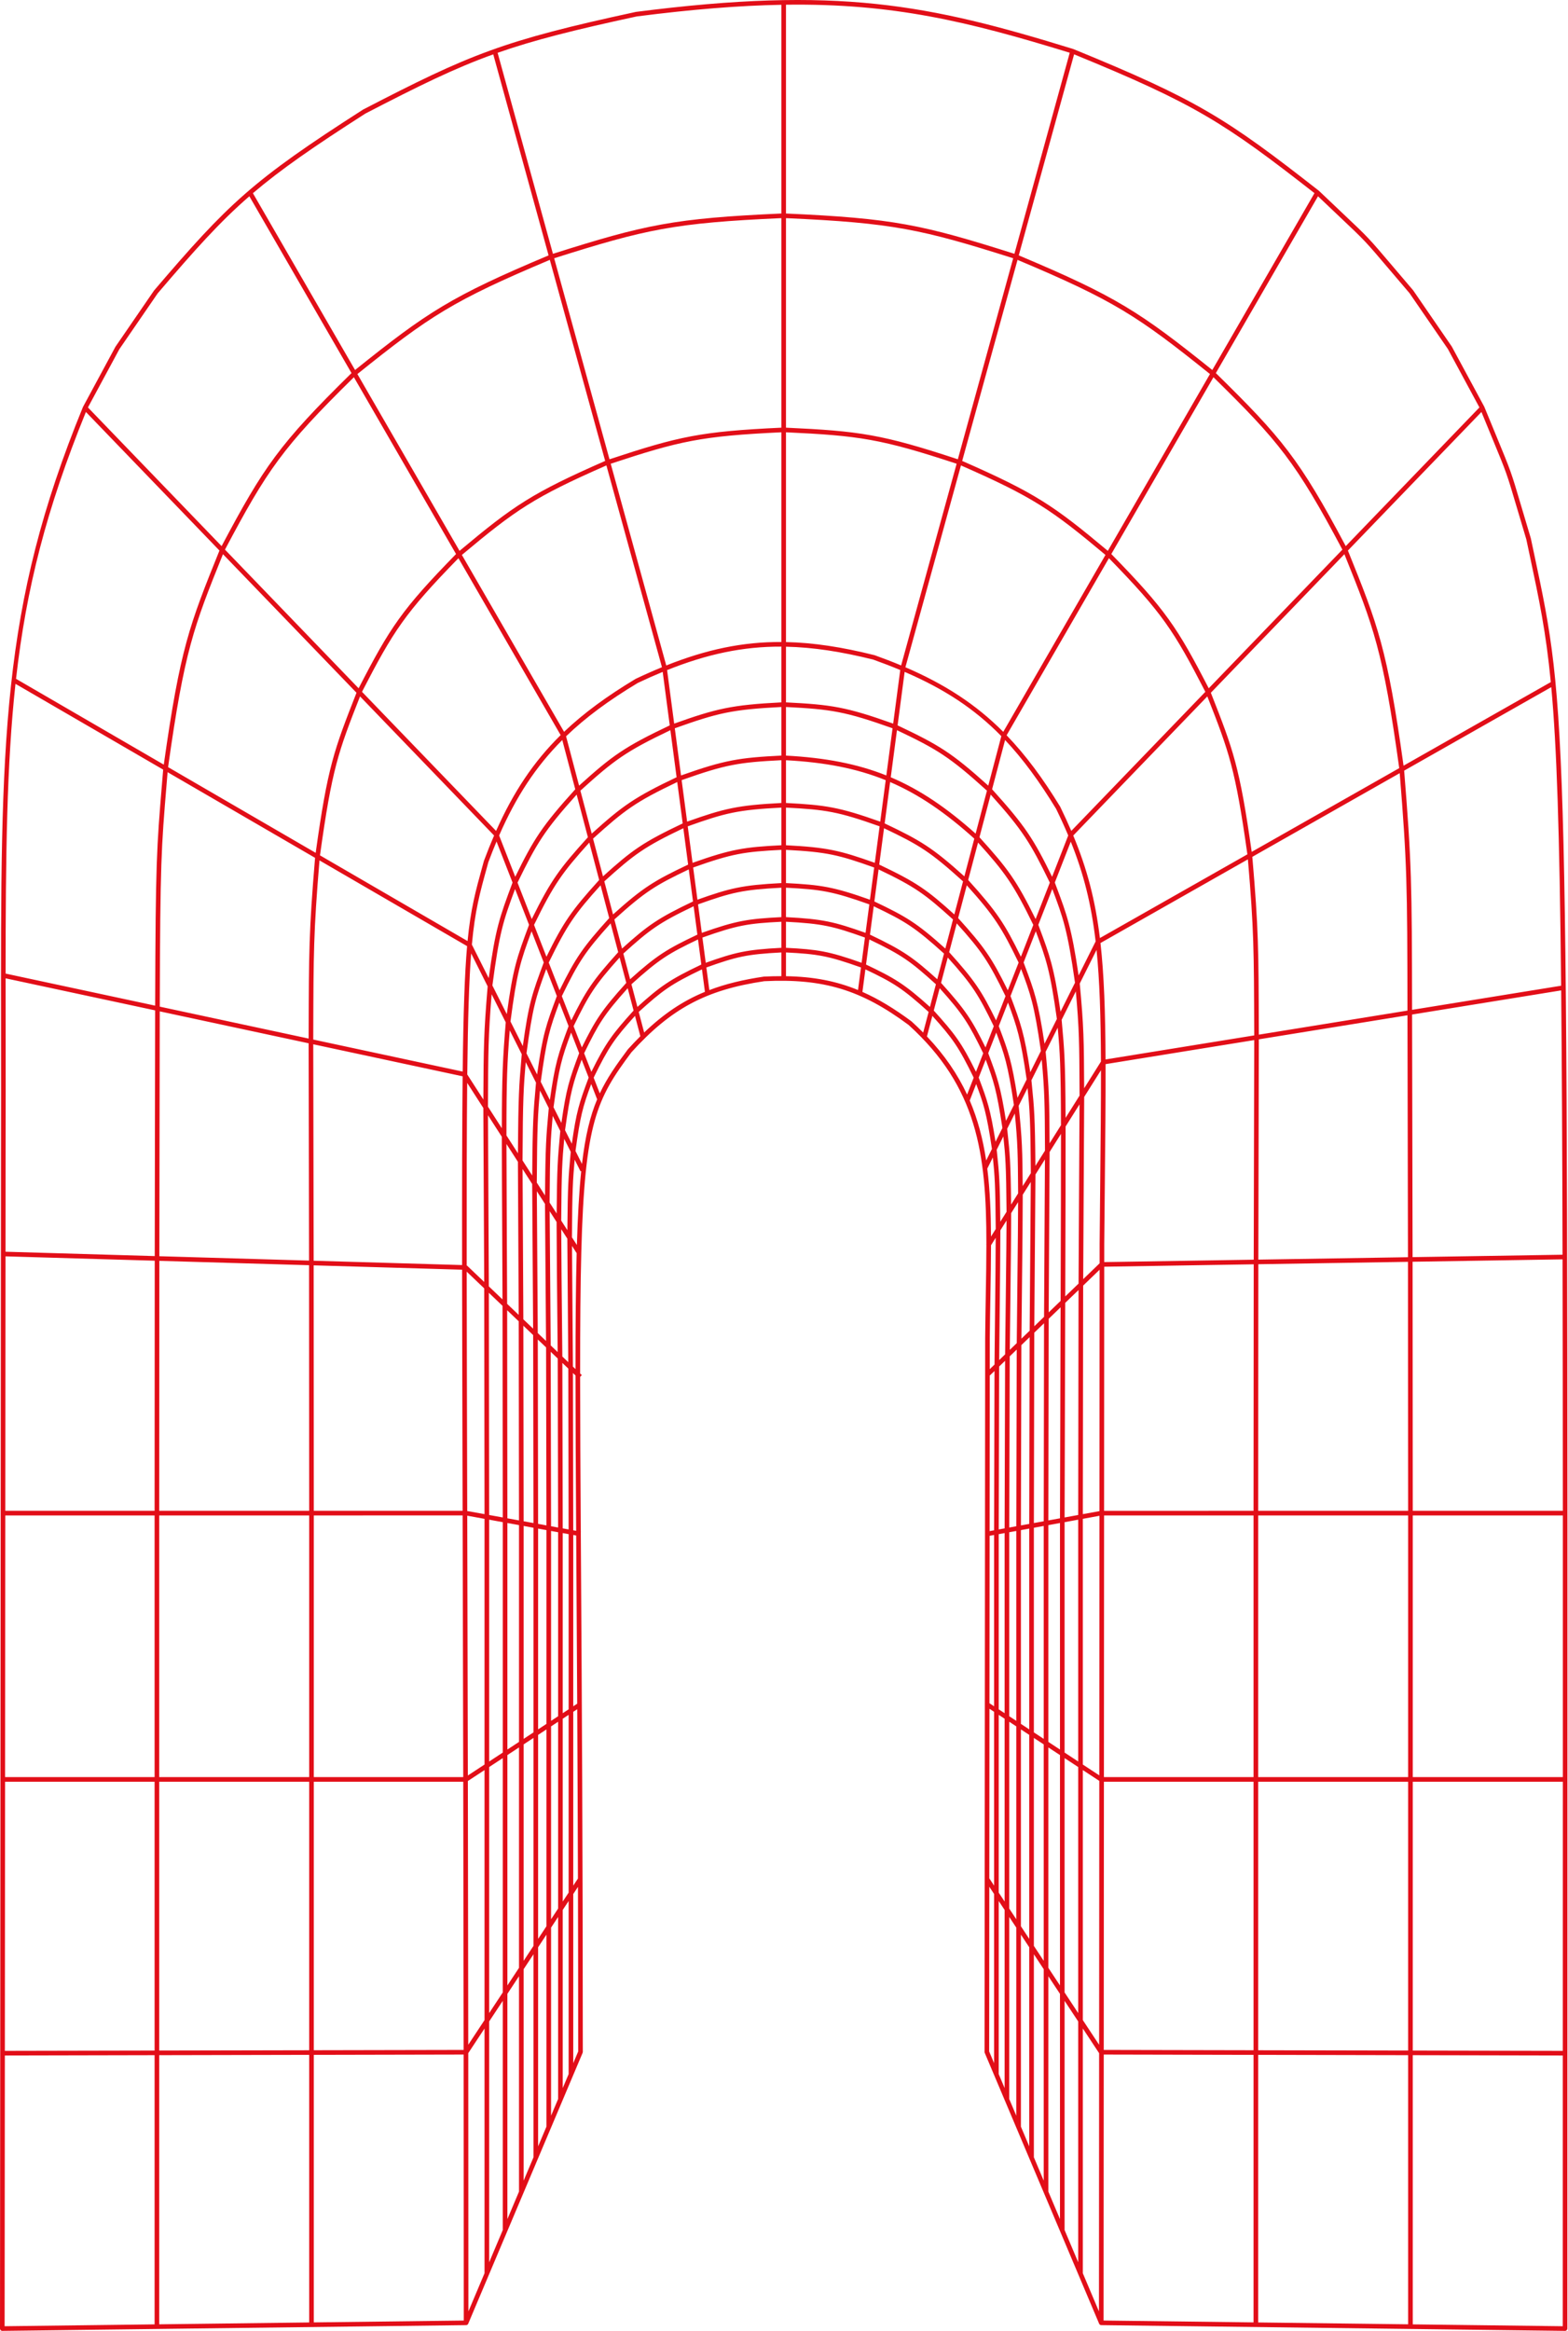 <?xml version="1.0" encoding="UTF-8"?> <svg xmlns="http://www.w3.org/2000/svg" width="1040" height="1545" viewBox="0 0 1040 1545" fill="none"><g clip-path="url(#clip0_10_566)"><path d="M1017.6 367.423L1015.33 356.769C1012.5 347.355 1010.39 340.212 1008.71 334.541C1002.23 312.638 1002.23 312.638 992.46 288.979C990.337 283.841 987.752 277.583 984.468 269.59L962.925 229.703L937.33 192.469C931.885 186.098 927.551 180.996 923.993 176.803C907.596 157.493 907.596 157.493 891.342 142.141C887.138 138.173 881.843 133.172 874.775 126.439C813.438 78.486 794.25 66.16 711.844 32.485C615.653 2.808 555.693 -9.294 421.786 7.883C333.484 26.957 311.887 35.818 240.806 72.627C167.396 119.598 151.374 134.962 102.145 192.598L76.561 229.843L55.033 269.737C0.374 403.061 0.47 491.051 0.681 683.843C0.708 709.017 0.738 736.024 0.652 765.207L0 1543.41C0 1543.82 0.163 1544.21 0.455 1544.5C0.745 1544.78 1.016 1544.96 1.552 1544.94L309.159 1541.14C309.766 1541.13 310.314 1540.76 310.55 1540.2L386.437 1360.65C386.518 1360.46 386.558 1360.26 386.558 1360.06C386.551 1226.93 385.904 1124.27 385.385 1041.78C385.329 1032.8 385.274 1024.09 385.222 1015.65L385.3 1015.22L385.219 1015.21C384.975 975.589 384.792 941.727 384.778 912.631L385.906 911.451L384.778 910.374C384.772 878.06 384.983 851.684 385.56 829.851L385.604 829.823L385.562 829.759C387.842 743.786 395.828 728.26 418.806 697.474C445.136 668.446 468.237 656.111 506.908 650.356C546.094 648.441 571.157 656.027 602.604 679.324C648.064 720.5 654.252 764.139 654.243 824.475L654.113 824.682L654.243 824.763C654.238 835.374 654.044 846.498 653.839 858.219C653.678 867.442 653.509 877.033 653.42 887.046L653.012 1360.06C653.012 1360.26 653.052 1360.46 653.133 1360.65L729.02 1540.2C729.256 1540.76 729.804 1541.13 730.411 1541.14L1038.02 1544.94C1038.03 1544.94 1038.03 1544.94 1038.04 1544.94C1038.44 1544.94 1038.83 1544.78 1039.12 1544.5C1039.41 1544.21 1039.57 1543.82 1039.57 1543.41C1039.57 1443.97 1039.59 1353.85 1039.61 1272.09C1039.8 471.797 1039.8 471.797 1017.6 367.423ZM657.308 825.354L660.415 820.411C660.323 838.95 660.26 844.692 660.098 859.503C659.995 868.927 659.851 882.041 659.633 904.451L656.467 907.5L656.485 887.061C656.573 877.069 656.74 867.487 656.902 858.273C657.104 846.756 657.295 835.81 657.308 825.354ZM383.326 1245.12L380.214 1249.83V1134.62L382.862 1132.89C383.044 1167.2 383.21 1204.46 383.326 1245.12ZM712.41 36.021C792.554 68.835 812.036 81.309 871.841 128.024L804.076 245.245C756.138 206.789 740.259 196.415 675.713 169.271L712.41 36.021ZM1036.57 1177.89H937.036V1004.47H1036.57C1036.58 1057.02 1036.58 1114.64 1036.57 1177.89ZM661.301 764.244L661.076 762.075L665.485 753.261C666.833 765.876 667.363 772.392 667.61 803.209L663.462 809.806C663.214 782.578 662.693 777.57 661.301 764.244ZM571.473 638.146C549.717 630.445 542.24 629.3 521.317 628.231V610.955C545.633 612.213 552.693 613.95 573.683 621.422L571.473 638.146ZM422.768 667.402L418.808 652.392C437.05 635.916 443.268 632.058 462.963 622.682L465.161 639.318C444.125 649.321 437.912 653.761 422.768 667.402ZM376.318 815.389L372.233 809.04C372.444 776.066 372.911 769.171 374.224 754.847L378.556 763.467L378.369 765.534C377.034 780.281 376.537 785.78 376.318 815.389ZM933.972 1177.89H834.498V1004.47H933.972V1177.89ZM662.69 905.763L666.642 901.958L666.335 1013.03L662.425 1013.74L662.69 905.763ZM653.65 694.248C644.705 676.072 640.382 669.388 624.176 651.467L628.608 634.666C645.172 653.079 649.062 659.533 659.139 680.198L653.65 694.248ZM365.268 896.003L369.924 900.444L370.171 1012.47L365.5 1011.62L365.268 896.003ZM373.24 1135.53V1016.14L377.15 1016.86V1132.97L373.24 1135.53ZM105.6 1004.47H205.072V1177.89H105.6V1004.47ZM105.69 835.71L204.982 838.607L205.07 1001.4H105.6L105.69 835.71ZM329.332 557.781L339.949 584.967C331.287 608.185 328.622 615.514 324.149 648.329L312.982 626.099C315.04 603.56 318.232 592.011 323.091 574.433L323.903 571.47C325.673 566.728 327.481 562.18 329.332 557.781ZM372.939 490.505L381.548 523.144C359.587 547.409 353.988 556.18 341.746 581.144L331.055 553.769C342.295 528.083 355.368 508.062 372.939 490.505ZM439.542 445.341L444.224 480.791C414.076 495.104 406.118 500.841 384.081 520.733L375.456 488.034C388.538 475.439 404.053 464.053 423.055 452.654C428.692 449.984 434.172 447.556 439.542 445.341ZM664.144 487.927L655.49 520.733C631.142 498.803 622.768 493.795 595.348 480.79L600.015 445.336C626.263 456.626 646.356 469.787 664.144 487.927ZM700.513 536.185C703.455 542.228 706.115 548.05 708.519 553.762L697.826 581.144C685.582 556.178 679.983 547.409 658.024 523.144L666.634 490.501C678.502 503.068 689.401 517.973 700.513 536.185ZM726.696 623.991L715.41 646.563C710.7 614.492 707.484 605.912 700.81 588.135L699.623 584.966L710.206 557.866C718.768 579.119 723.813 599.207 726.696 623.991ZM933.859 836.362L933.971 1001.4H834.5L834.611 837.956L933.859 836.362ZM669.715 898.998L674.365 894.522L674.072 1011.62L669.401 1012.47L669.715 898.998ZM670.632 798.404C670.349 769.816 669.751 764.253 668.284 750.637L668.021 748.189L673.087 738.053C675.046 757.84 675.101 765.647 675.273 789.648L675.284 791.003L670.632 798.404ZM580.225 571.896C557.183 563.702 548.657 561.648 521.317 560.245V535.299C547.566 536.628 555.973 537.944 583.421 547.711L580.225 571.896ZM459.347 571.897L456.153 547.71C481.071 538.826 489.302 536.79 518.253 535.299V560.242C493.628 561.488 484.989 562.805 459.347 571.897ZM406.602 606.105L400.821 584.189C420.516 566.375 427.328 561.312 453.229 548.969L456.41 573.068C434.06 583.678 426.555 588.164 406.602 606.105ZM362.197 893.077L362.435 1011.06L356.901 1010.06L356.694 887.831L362.197 893.077ZM208.135 1001.4L208.046 838.697L306.485 841.571C306.532 884.286 306.663 935.109 306.82 995.903C306.825 997.726 306.83 999.561 306.834 1001.4H208.135ZM323.647 732.783C323.802 696.864 323.846 686.705 326.086 659.011L335.442 677.637C333.511 701.253 332.9 712.771 332.853 747.831L323.645 733.512L323.647 732.783ZM341.623 589.251L350.896 612.993C342.791 634.722 340.275 641.647 336.142 672.204L326.587 653.185C331.172 618.523 333.641 610.71 341.623 589.251ZM382.481 526.684L389.935 554.939C371.386 575.42 365.501 583.176 352.694 609.174L343.26 585.023C355.976 558.935 361.178 550.333 382.481 526.684ZM444.645 483.984L448.762 515.16C420.745 528.47 412.756 534.231 392.469 552.529L384.96 524.068C407.404 503.764 415.079 498.062 444.645 483.984ZM594.926 483.983C621.735 496.721 629.918 501.747 654.611 524.068L647.098 552.546C627.892 535.396 610.121 523.348 590.807 515.181L594.926 483.983ZM657.09 526.684C678.391 550.33 683.594 558.933 696.311 585.023L686.876 609.174C674.069 583.179 668.184 575.423 649.636 554.939L657.09 526.684ZM697.953 589.241C705.039 608.115 707.994 615.996 713.008 651.368L703.404 670.573C699.087 640.829 696.097 632.823 689.349 614.796L688.674 612.992L697.953 589.241ZM713.559 657.118C715.832 682.321 715.876 691.423 716.027 723.249L716.042 726.176L706.752 740.952C706.606 703.027 705.949 695.797 704.279 677.424L704.145 675.945L713.559 657.118ZM729.726 784.752C729.6 797.165 729.467 810.347 729.344 824.397L729.336 837.345L718.45 847.826L719.106 727.06L730.237 709.353C730.27 730.953 730.02 755.732 729.726 784.752ZM678.313 786.185C678.142 762.989 677.987 755.475 675.647 732.934L681.539 721.154C682.983 735.682 683.494 742.492 683.715 777.592L678.313 786.185ZM668.435 656.396C657.768 634.734 652.782 627.603 635.504 608.515L641.23 586.807C659.831 607.47 664.448 615.114 675.614 638.015L668.435 656.396ZM324.232 852.644L323.668 739.214L332.85 753.491C332.854 769.718 332.956 790.667 333.095 819.223L333.292 861.282L324.232 852.644ZM352.569 617.277L360.646 637.96C353.056 658.306 350.679 664.85 346.769 693.359L338.585 677.068C342.825 644.662 345.138 637.267 352.569 617.277ZM346.062 698.779L345.78 702.089C344.332 719.092 343.752 725.918 343.539 764.438L335.911 752.585C335.901 715.81 336.396 704.215 338.091 682.912L346.062 698.779ZM336.37 864.216L336.159 819.208C336.033 793.321 335.938 773.716 335.916 758.254L343.516 770.063L344.035 871.524L336.37 864.216ZM348.692 704.016L355.516 717.605L355.273 720.391C353.821 736.844 353.239 743.455 353.004 779.15L346.579 769.164C346.765 727.929 347.299 720.4 348.692 704.016ZM356.234 712.204L349.206 698.21C353.225 667.886 355.403 660.853 362.319 642.244L369.338 660.214C362.209 679.319 359.963 685.502 356.234 712.204ZM362.444 634.139L354.208 613.049C367.399 586.019 373.031 578.241 390.869 558.476L397.408 583.267C379.059 603.538 373.797 611.071 362.444 634.139ZM399.942 580.856L393.348 555.862C414.334 536.882 421.55 531.515 449.183 518.352L452.808 545.777C426.332 558.353 419.242 563.444 399.942 580.856ZM455.743 544.603L452.108 517.094C481.427 506.666 490.313 505.291 518.253 503.873V532.234C489.204 533.725 480.206 535.899 455.743 544.603ZM521.317 503.89C547.056 505.28 568.094 509.274 587.459 517.128L583.831 544.605C556.6 534.945 547.462 533.556 521.317 532.233V503.89ZM590.388 518.354C609.492 526.56 627.109 538.648 646.222 555.868L639.629 580.859C618.422 561.776 610.486 557.03 586.767 545.776L590.388 518.354ZM701.539 681.155C703.034 697.745 703.601 706.386 703.703 745.801L696.145 757.823C696.002 729.763 695.903 722.202 693.541 697.153L701.539 681.155ZM686.747 772.773C686.492 739.891 685.913 734.1 684.345 718.41L684.106 716.022L690.944 702.346C692.91 724.111 692.952 732.275 693.093 760.168L693.106 762.661L686.747 772.773ZM692.79 691.801C688.656 663.896 685.813 656.307 679.952 640.696L678.926 637.958L687.004 617.271C693.802 635.448 696.491 643.129 700.996 675.389L692.79 691.801ZM677.128 634.137C666.426 612.345 661.418 604.546 642.163 583.267L648.703 558.476C666.541 578.241 672.173 586.019 685.362 613.049L677.128 634.137ZM677.256 642.232C683.389 658.573 685.992 665.69 690.39 696.601L683.34 710.701C679.415 684.774 676.937 678.137 670.31 660.42L670.232 660.214L677.256 642.232ZM686.78 778.479L693.077 768.463L692.483 872.823L686.023 879.044L686.78 778.479ZM696.169 763.545L703.714 751.544C703.748 775.592 703.639 810.136 703.472 862.246L695.564 869.857L696.169 763.545ZM706.769 746.685L716.016 731.978L715.369 850.791L706.545 859.287C706.719 805.285 706.826 770.474 706.769 746.685ZM587.875 513.978C568.395 506.197 547.203 502.223 521.317 500.832V468.607C551.274 470.121 560.711 471.581 592.001 482.723L587.875 513.978ZM518.253 500.814C490.414 502.221 480.737 503.689 451.698 513.989L447.569 482.723C475.996 472.587 485.267 470.296 518.253 468.608V500.814ZM320.581 734.413L321.153 849.706L309.922 838.998C309.812 838.893 309.68 838.82 309.547 838.753C309.495 787.816 309.566 748.563 309.864 717.758L320.581 734.413ZM309.885 995.894C309.729 935.705 309.599 885.309 309.551 842.879L321.172 853.961L321.366 1003.6L309.899 1001.54C309.894 999.649 309.889 997.766 309.885 995.894ZM324.431 1004.16L324.24 856.887L333.309 865.536L333.462 1005.8L324.431 1004.16ZM336.527 1006.36L336.378 868.459L344.054 875.78L344.232 1007.76L336.527 1006.36ZM347.297 1008.31L347.122 878.703L353.625 884.904L353.836 1009.5L347.297 1008.31ZM347.115 874.46L346.605 774.865L352.977 784.772L353.6 880.643L347.115 874.46ZM358.135 722.818L363.986 734.469L363.783 736.709C362.294 753.149 361.746 759.23 361.5 792.359L356.041 783.872C356.245 745.878 356.773 738.332 358.135 722.818ZM364.711 729.083L358.664 717.042C362.502 688.562 364.558 681.865 371.011 664.499L377.12 680.143C370.107 698.945 368.128 704.943 364.711 729.083ZM371.136 656.395L363.958 638.016C376.332 612.661 381.639 605.314 398.341 586.804L404.068 608.515C386.786 627.609 381.799 634.739 371.136 656.395ZM586.345 548.969C609.826 560.131 617.088 564.613 638.751 584.19L632.97 606.105C614.818 589.734 608.108 584.921 583.161 573.068L586.345 548.969ZM666.921 660.271L660.653 676.321C651.188 657.072 646.655 650.049 629.541 631.127L634.57 612.055C651.324 630.647 655.713 637.293 666.921 660.271ZM668.561 664.495C674.603 680.704 676.924 687.865 680.952 715.477L674.868 727.64C671.068 703.123 668.642 696.646 663.228 682.215L662.451 680.141L668.561 664.495ZM678.349 791.887L683.678 783.412L682.936 882.018L677.474 887.277C677.747 859.065 677.912 844.592 678.022 834.859C678.19 820.119 678.234 816.227 678.349 791.887ZM677.437 891.566L682.924 886.283L682.671 1010.06L677.138 1011.06L677.437 891.566ZM685.994 883.327L692.473 877.087L692.273 1008.31L685.736 1009.5L685.994 883.327ZM695.542 874.131L703.458 866.513C703.338 903.633 703.191 949.44 703.046 1006.36L695.338 1007.76L695.542 874.131ZM706.528 864.841C706.529 864.409 706.53 863.984 706.532 863.554L715.361 855.054L715.14 1004.16L706.112 1005.8C706.258 948.29 706.408 902.134 706.528 864.841ZM718.429 852.1L729.333 841.602L729.234 1001.6L718.206 1003.6L718.429 852.1ZM732.399 839.601L831.546 838.006L831.435 1001.4L732.298 1001.43L732.399 839.601ZM831.551 834.94L732.401 836.535L732.409 824.409C732.531 810.374 732.665 797.195 732.79 784.785C733.102 753.952 733.365 727.89 733.291 705.328L831.88 689.383L831.551 834.94ZM719.083 721.341C718.929 689.013 718.839 680.56 716.159 651.918L727.308 629.618C729.36 650.005 730.1 673.676 730.222 703.622L719.083 721.341ZM592.412 479.619C561.189 468.528 551.554 467.063 521.317 465.541V428.651C539.26 429.024 558.067 431.919 579.241 437.212C585.508 439.452 591.437 441.745 597.101 444.111L592.412 479.619ZM518.253 465.542C485.193 467.23 475.064 469.685 447.158 479.618L442.461 444.153C469.014 433.526 492.843 428.48 518.253 428.599V465.542ZM312.493 631.952L323.445 653.755C320.884 684.338 320.754 693.993 320.6 728.781L309.922 712.184C310.335 674.378 311.123 649.848 312.493 631.952ZM306.482 838.505L208.042 835.63L207.77 692.168L306.845 713.393C306.51 744.817 306.428 785.294 306.482 838.505ZM208.136 1004.47L306.842 1004.44C306.972 1054.86 307.119 1112.39 307.248 1177.89H208.136L208.136 1004.47ZM309.907 1004.63L321.368 1006.72V1169.57L310.311 1176.82C310.182 1111.84 310.036 1054.73 309.907 1004.63ZM324.433 1007.27L333.464 1008.92V1161.63L324.433 1167.56V1007.27ZM336.529 1009.47L344.235 1010.87V1154.56L336.529 1159.62V1009.47ZM347.299 1011.43L353.839 1012.62V1148.26L347.299 1152.55V1011.43ZM356.904 1013.18L362.438 1014.18V1142.62L356.904 1146.25V1013.18ZM365.503 1014.74L370.176 1015.59V1137.55L365.503 1140.61V1014.74ZM356.684 883.583L356.073 789.585L361.469 797.973L362.168 888.812L356.684 883.583ZM366.593 739.66L371.622 749.67L371.431 751.75C369.981 767.461 369.444 773.281 369.201 804.329L364.533 797.072C364.749 761.892 365.23 754.799 366.593 739.66ZM372.354 744.298L367.135 733.91C370.693 707.904 372.458 701.548 378.795 684.43L384.124 698.067C377.493 715.844 375.607 721.551 372.354 744.298ZM378.917 676.321L372.649 660.271C383.854 637.299 388.243 630.653 405.001 612.055L410.031 631.127C392.917 650.049 388.383 657.072 378.917 676.321ZM412.564 628.716L407.481 609.44C427.873 591.017 434.754 586.762 456.833 576.261L459.64 597.506C436.241 608.628 429.43 613.511 412.564 628.716ZM462.575 596.333L459.757 575.003C485.599 565.809 493.558 564.561 518.253 563.309V585.322C492.434 586.657 484.332 588.602 462.575 596.333ZM521.317 563.31C548.538 564.712 556.346 566.639 579.815 575.002L576.999 596.335C552.782 587.759 544.563 586.504 521.317 585.321V563.31ZM582.739 576.263C607.094 587.875 613.552 592.674 632.091 609.437L627.007 628.717C608.186 611.795 601.046 607.527 579.935 597.506L582.739 576.263ZM660.781 684.415C666.114 698.649 668.453 705.302 672.491 732.393L667.233 742.91C663.612 719.866 661.348 713.821 655.862 699.171L655.448 698.067L660.781 684.415ZM670.638 812.173L670.676 804.09L675.261 796.797C675.163 816.807 675.114 821.144 674.959 834.823C674.845 844.896 674.671 860.048 674.38 890.255L669.759 894.703L670.041 870.477C670.587 823.703 670.587 823.703 670.638 812.173ZM662.42 1016.86L666.332 1016.14V1135.54L662.42 1132.97V1016.86ZM669.396 1015.59L674.069 1014.74V1140.61L669.396 1137.55V1015.59ZM677.133 1014.18L682.668 1013.18V1146.25L677.133 1142.62V1014.18ZM685.732 1012.62L692.271 1011.43V1152.55L685.732 1148.26V1012.62ZM695.335 1010.87L703.043 1009.47V1159.62L695.335 1154.56V1010.87ZM706.107 1008.92L715.139 1007.27V1167.56L706.107 1161.63V1008.92ZM718.203 1006.71L729.232 1004.69L729.125 1176.74L718.203 1169.57V1006.71ZM732.296 1004.47H831.434V1177.89H732.188L732.296 1004.47ZM933.525 672.941L933.855 833.297L834.615 834.892L834.946 688.887L933.525 672.941ZM733.28 702.228C733.131 670.752 732.28 646.2 729.909 625.058L827.688 569.59C831.665 616.047 831.707 629.733 831.874 684.409L831.88 686.282L733.28 702.228ZM729.523 621.756C726.441 596.447 721.04 575.907 711.849 553.808L800.777 461.595C815.215 498.324 819.35 509.555 827.347 566.263L729.523 621.756ZM710.553 550.738C708.318 545.526 705.876 540.213 703.198 534.715C691.7 515.865 680.239 500.407 667.652 487.362L735.507 369.981C770.885 406.217 778.597 418.073 799.466 458.542L710.553 550.738ZM665.431 485.081C647.347 466.939 626.833 453.582 600.525 442.265L637.367 308.494C685.292 329.544 697.313 337.766 733.22 367.813L665.431 485.081ZM597.691 441.071C592.101 438.734 586.267 436.476 580.128 434.282C558.62 428.903 539.529 425.96 521.317 425.58V286.531C569.556 288.769 584.342 290.843 634.497 307.377L597.691 441.071ZM518.253 425.527C492.644 425.401 468.63 430.443 441.897 441.082L405.072 307.375C450.641 292.335 465.114 289.014 518.253 286.531V425.527ZM402.203 308.494L439.053 442.241C433.378 444.566 427.582 447.126 421.611 449.955C402.716 461.287 387.226 472.597 374.127 485.058L306.351 367.813C342.248 337.772 354.267 329.55 402.203 308.494ZM304.065 369.981L371.852 487.245C353.869 504.914 340.503 524.999 329.036 550.757L240.106 458.542C260.976 418.073 268.688 406.215 304.065 369.981ZM238.795 461.595L327.709 553.794C325.404 559.126 323.17 564.686 320.991 570.527L320.137 573.619C315.374 590.848 312.201 602.332 310.122 623.751L212.238 566.941C220.176 509.702 224.319 498.436 238.795 461.595ZM211.905 570.291L309.811 627.114C308.229 645.178 307.338 670.184 306.88 710.266L207.77 689.032L207.785 683.673C207.927 632.121 207.97 617.613 211.905 570.291ZM204.705 691.512L204.978 835.541L105.693 832.643L105.805 758.286C105.855 722.7 105.895 693.958 105.959 670.353L204.705 691.512ZM105.6 1180.96H205.072V1358.94L105.6 1359.14V1180.96ZM208.136 1180.96H307.254C307.36 1234.72 307.454 1293.82 307.518 1358.73L208.136 1358.93L208.136 1180.96ZM310.318 1180.48L321.368 1173.24V1338.95L310.579 1355.29C310.515 1291.54 310.422 1233.42 310.318 1180.48ZM324.433 1171.23L333.464 1165.3V1320.64L324.433 1334.32V1171.23ZM336.529 1163.29L344.235 1158.23V1304.32L336.529 1315.99V1163.29ZM347.299 1156.22L353.839 1151.93V1289.77L347.299 1299.68V1156.22ZM356.904 1149.92L362.438 1146.29V1276.75L356.904 1285.13V1149.92ZM365.503 1144.27L370.176 1141.21V1265.03L365.503 1272.11V1144.27ZM373.24 1139.2L377.15 1136.63V1254.47L373.24 1260.39V1139.2ZM376.937 907.13L377.146 1013.74L373.237 1013.03L372.995 903.372L376.937 907.13ZM365.255 891.755L364.571 802.794L369.167 809.938C369.28 836.273 369.467 854.046 369.646 870.928C369.734 879.252 369.82 887.362 369.893 896.178L365.255 891.755ZM379.28 758.082L374.772 749.111C378.276 723.756 380.128 717.625 385.797 702.353L390.437 714.237C384.136 731.13 382.324 736.624 379.28 758.082ZM385.921 694.248L380.431 680.198C390.509 659.532 394.399 653.079 410.964 634.666L415.394 651.467C399.185 669.394 394.862 676.078 385.921 694.248ZM413.443 632.05C430.95 616.215 437.072 611.662 460.061 600.698L462.541 619.488C442.539 628.988 435.748 633.05 417.929 649.058L413.443 632.05ZM465.477 618.318L462.985 599.439C485.153 591.544 492.55 589.719 518.253 588.39V607.886C496.231 609.004 488.415 610.199 465.477 618.318ZM574.094 618.317C553.49 611 545.77 609.149 521.317 607.889V588.387C544.621 589.576 552.178 590.767 576.589 599.44L574.094 618.317ZM579.513 600.698C600.345 610.61 606.872 614.649 626.128 632.049L621.642 649.056C605.678 634.678 599.193 630.029 577.03 619.488L579.513 600.698ZM652.136 698.124L647.335 710.421C637.817 691.184 633.248 685.176 619.338 669.811L623.241 655.009C638.884 672.403 642.594 678.558 652.136 698.124ZM653.778 702.345C658.927 716.128 661.076 722.578 664.862 747.655L660.296 756.785C656.898 734.957 654.658 728.977 649.707 715.759L649.135 714.235L653.778 702.345ZM663.503 815.501L667.589 809.004L667.574 812.158C667.523 823.679 667.523 823.679 666.977 870.441L666.659 897.687L662.727 901.473C662.927 880.883 663.063 868.531 663.161 859.536C663.338 843.482 663.397 838.081 663.503 815.501ZM659.359 1014.3L656.374 1014.84L656.463 911.758L659.618 908.721L659.359 1014.3ZM656.372 1017.95L659.356 1017.41V1130.96L656.276 1128.94L656.372 1017.95ZM662.42 1136.63L666.332 1139.2V1260.39L662.42 1254.47V1136.63ZM669.396 1141.21L674.069 1144.27V1272.11L669.396 1265.03V1141.21ZM677.133 1146.29L682.668 1149.92V1285.13L677.133 1276.75V1146.29ZM685.732 1151.93L692.271 1156.22V1299.68L685.732 1289.77V1151.93ZM695.335 1158.23L703.043 1163.29V1315.99L695.335 1304.32V1158.23ZM706.107 1165.3L715.139 1171.23V1334.32L706.107 1320.64V1165.3ZM718.203 1173.24L729.122 1180.4L729.013 1355.33L718.203 1338.95V1173.24ZM732.186 1180.96H831.434V1358.93L732.076 1358.73L732.186 1180.96ZM834.498 1180.96H933.972V1359.14L834.498 1358.94V1180.96ZM937.035 1001.4L936.924 836.313L1036.38 834.713C1036.49 883.749 1036.54 938.989 1036.57 1001.4H937.035ZM936.919 833.248L936.589 672.447L1035.47 656.452C1035.93 703.957 1036.21 761.389 1036.37 831.648L936.919 833.248ZM936.583 669.345C936.471 584.369 936.259 572.109 931.326 510.799L1028.91 455.443C1032.48 494.444 1034.41 550.243 1035.44 653.356L936.583 669.345ZM933.52 669.84L834.942 685.785L834.938 684.4C834.77 629.073 834.729 615.643 830.621 567.927L928.386 512.467C933.208 572.543 933.409 585.196 933.52 669.84ZM830.212 564.637C822.182 507.949 817.971 496.945 803.115 459.17L891.689 367.328C911.177 415.651 917.295 431.509 928.061 509.131L830.212 564.637ZM801.712 456.212C780.902 415.905 773.021 403.973 737.1 367.226L804.847 250.034C847.943 292.298 859.616 306.435 890.351 364.303L801.712 456.212ZM802.525 247.927L734.777 365.119C698.793 335.019 686.65 326.776 638.19 305.508L674.893 172.251C738.924 199.191 754.673 209.53 802.525 247.927ZM635.312 304.418C584.833 287.782 569.997 285.717 521.317 283.464V144.591C592.211 147.745 611.23 151.945 672.01 171.178L635.312 304.418ZM518.253 283.466C464.665 285.962 450.091 289.293 404.258 304.418L367.561 171.178C428.383 151.93 447.387 147.74 518.253 144.585V283.466ZM364.679 172.251L401.38 305.508C352.911 326.782 340.768 335.028 304.794 365.119L237.046 247.927C284.9 209.53 300.649 199.191 364.679 172.251ZM234.725 250.035L302.472 367.226C266.55 403.97 258.67 415.902 237.86 456.212L149.22 364.303C177.146 311.696 187.28 296.599 234.725 250.035ZM147.884 367.329L236.456 459.17C221.566 497.052 217.344 508.09 209.377 565.28L111.492 508.468C122.303 431.48 128.429 415.55 147.884 367.329ZM110.542 519.253L111.158 511.818L208.971 568.588C204.904 617.214 204.865 631.482 204.72 683.664L204.708 688.377L105.968 667.218C106.245 570.933 106.964 562.289 110.542 519.253ZM107.488 518.998C103.909 562.047 103.184 570.761 102.906 666.562L3.72 645.312C3.741 566.234 4.468 506.674 10.264 453.264L108.224 510.114L107.488 518.998ZM3.745 683.84C3.732 671.612 3.719 659.831 3.719 648.448L102.897 669.697C102.831 693.429 102.791 722.374 102.74 758.28L102.629 832.554L3.663 829.666L3.717 765.211C3.802 736.027 3.772 709.017 3.745 683.84ZM102.625 835.619L102.536 1001.4H3.519L3.66 832.733L102.625 835.619ZM102.535 1004.47V1177.89H3.371L3.516 1004.47H102.535ZM102.535 1180.96V1359.15L3.219 1359.35L3.368 1180.96H102.535ZM105.6 1362.21L205.072 1362V1539.36L105.6 1540.59V1362.21ZM208.136 1362L307.521 1361.79C307.574 1416.38 307.607 1475.05 307.607 1538.09L208.136 1539.32V1362ZM310.585 1360.85L321.368 1344.52V1506.74L310.671 1532.05C310.669 1470.94 310.637 1413.95 310.585 1360.85ZM324.433 1339.87L333.464 1326.2V1478.12L324.433 1499.49V1339.87ZM336.529 1321.56L344.235 1309.88V1452.63L336.529 1470.87V1321.56ZM347.299 1305.24L353.839 1295.33V1429.91L347.299 1445.38V1305.24ZM356.904 1290.69L362.438 1282.31V1409.56L356.904 1422.66V1290.69ZM365.503 1277.67L370.176 1270.59V1391.26L365.503 1402.31V1277.67ZM373.24 1265.95L377.15 1260.03V1374.76L373.24 1384.01V1265.95ZM382.321 1041.8C382.49 1068.68 382.673 1097.71 382.842 1129.23L380.214 1130.96V1017.41L382.17 1017.77C382.219 1025.56 382.269 1033.56 382.321 1041.8ZM372.982 899.122C372.903 889.137 372.808 880.146 372.71 870.895C372.543 855.067 372.366 838.456 372.253 814.735L376.287 821.004L376.908 902.865L372.982 899.122ZM392.112 718.527L396.067 728.651C391.423 739.698 388.205 752.76 386.013 771.488L381.704 762.907C384.885 739.602 386.484 733.754 392.112 718.527ZM392.237 710.421L387.435 698.123C396.974 678.563 400.684 672.412 416.329 655.009L420.234 669.811C406.321 685.179 401.752 691.186 392.237 710.421ZM465.583 642.51L467.55 657.406C452.783 663.467 440.095 672.061 427.243 684.374L423.646 670.733C439.403 656.487 444.971 652.349 465.583 642.51ZM468.096 638.145L465.887 621.424C489.006 613.21 496.2 612.074 518.253 610.954V628.233C495.017 629.438 487.645 631.202 468.096 638.145ZM521.317 631.298C542.262 632.37 549.132 633.46 571.063 641.252L569.091 656.201C554.347 650.149 539.239 647.338 521.317 647.043V631.298ZM576.607 622.684C598.339 633.057 604.176 637.396 620.762 652.392L616.803 667.404C599.891 652.214 593.39 648.326 574.409 639.317L576.607 622.684ZM618.405 673.348C631.813 688.224 635.864 693.898 645.823 714.293L641.443 725.508C635.212 712.136 626.615 699.415 614.81 686.976L618.405 673.348ZM647.465 718.512C652.334 731.532 654.337 737.471 657.919 761.538L654.091 769.196C651.977 755.15 648.574 741.995 643.198 729.436L647.465 718.512ZM656.272 1132.6L659.356 1134.62V1249.83L656.175 1245.01L656.272 1132.6ZM662.42 1260.03L666.332 1265.95V1384.01L662.42 1374.76V1260.03ZM669.396 1270.59L674.069 1277.67V1402.32L669.396 1391.26V1270.59ZM677.133 1282.31L682.668 1290.69V1422.66L677.133 1409.57V1282.31ZM685.732 1295.33L692.271 1305.24V1445.38L685.732 1429.91V1295.33ZM695.335 1309.88L703.043 1321.56V1470.87L695.335 1452.63V1309.88ZM706.107 1326.2L715.139 1339.87V1499.49L706.107 1478.12V1326.2ZM718.203 1344.52L729.01 1360.89L728.903 1532.06L718.203 1506.74V1344.52ZM732.074 1361.79L831.434 1362V1539.32L731.964 1538.09L732.074 1361.79ZM834.498 1362L933.972 1362.21V1540.59L834.498 1539.36V1362ZM937.036 1180.96H1036.57C1036.56 1210.12 1036.56 1240.48 1036.55 1272.09C1036.54 1300.17 1036.53 1329.26 1036.53 1359.35L937.036 1359.15V1180.96ZM989.627 290.149C999.338 313.662 999.338 313.662 1005.77 335.409C1007.45 341.082 1009.56 348.232 1012.36 357.527L1014.6 368.06C1020.88 397.569 1025.38 418.712 1028.59 452.1L930.927 507.504C920.136 429.983 913.936 414.292 894.018 364.912L982.593 273.07C985.398 279.909 987.705 285.494 989.627 290.149ZM921.657 178.788C925.217 182.98 929.552 188.085 934.901 194.334L960.314 231.298L981.246 270.055L892.589 361.982C861.865 304.218 850.054 290.05 806.431 247.293L874.183 130.096C880.447 136.065 885.324 140.673 889.238 144.37C905.368 159.605 905.368 159.605 921.657 178.788ZM709.522 34.97L672.824 168.223C611.81 148.914 592.674 144.699 521.317 141.527V3.124C592.216 2.179 641.972 14.18 709.522 34.97ZM422.304 10.899C459.139 6.177 490.346 3.686 518.253 3.172V141.521C446.926 144.694 427.804 148.902 366.747 168.223L330.057 35C354.123 26.566 380.809 19.865 422.304 10.899ZM242.337 75.278C278.258 56.68 301.477 45.258 327.162 36.028L363.858 169.271C299.315 196.412 283.435 206.787 235.496 245.245L167.749 128.057C186.226 112.319 207.944 97.288 242.337 75.278ZM79.172 231.438L104.573 194.462C129.416 165.383 145.753 147.134 165.385 130.091L233.141 247.293C185.17 294.335 174.851 309.528 146.982 361.982L58.331 270.06L79.172 231.438ZM56.978 273.069L145.553 364.912C125.689 414.139 119.48 429.846 108.631 506.808L10.637 449.936C17.419 389.945 30.778 337.398 56.978 273.069ZM3.216 1362.42L102.535 1362.21V1540.63L3.066 1541.86L3.216 1362.42ZM380.214 1367.51V1255.39L383.342 1250.65C383.434 1284.59 383.491 1320.86 383.494 1359.75L380.214 1367.51ZM380.211 1014.3L380.008 910.056L381.715 911.685C381.724 940.882 381.907 974.87 382.151 1014.65L380.211 1014.3ZM379.995 905.811L379.388 825.824L382.477 830.626C381.933 851.683 381.723 876.885 381.715 907.452L379.995 905.811ZM379.351 820.103C379.539 788.603 379.966 781.999 381.164 768.661L385.056 776.412L385.497 776.19C384.131 789.446 383.215 805.407 382.628 825.197L379.351 820.103ZM416.487 695.469C416.455 695.505 416.424 695.544 416.394 695.583C408.642 705.967 402.566 714.634 397.82 724.717L393.748 714.293C403.705 693.898 407.757 688.224 421.167 673.348L424.723 686.833C421.998 689.541 419.26 692.41 416.487 695.469ZM506.607 647.313C492.917 649.347 481.144 652.183 470.487 656.243L468.507 641.251C488.427 634.157 495.156 632.5 518.253 631.3V647.02C514.501 647.017 510.63 647.114 506.607 647.313ZM604.544 676.96C593.187 668.543 582.654 662.136 572.018 657.446L573.988 642.51C592.659 651.393 598.593 655.08 615.925 670.734L612.319 684.402C609.86 681.912 607.274 679.432 604.544 676.96ZM654.832 774.567L658.526 767.177C659.775 779.255 660.222 785.309 660.438 814.618L657.298 819.614C657.207 803.512 656.598 788.593 654.832 774.567ZM656.171 1250.56L659.356 1255.39V1367.51L656.076 1359.75L656.171 1250.56ZM937.036 1540.63V1362.21L1036.53 1362.42C1036.52 1418.59 1036.51 1478.31 1036.51 1541.86L937.036 1540.63Z" fill="#E20E18"></path></g><defs><clipPath id="clip0_10_566"><rect width="1039.64" height="1544.94" fill="white"></rect></clipPath></defs></svg> 
